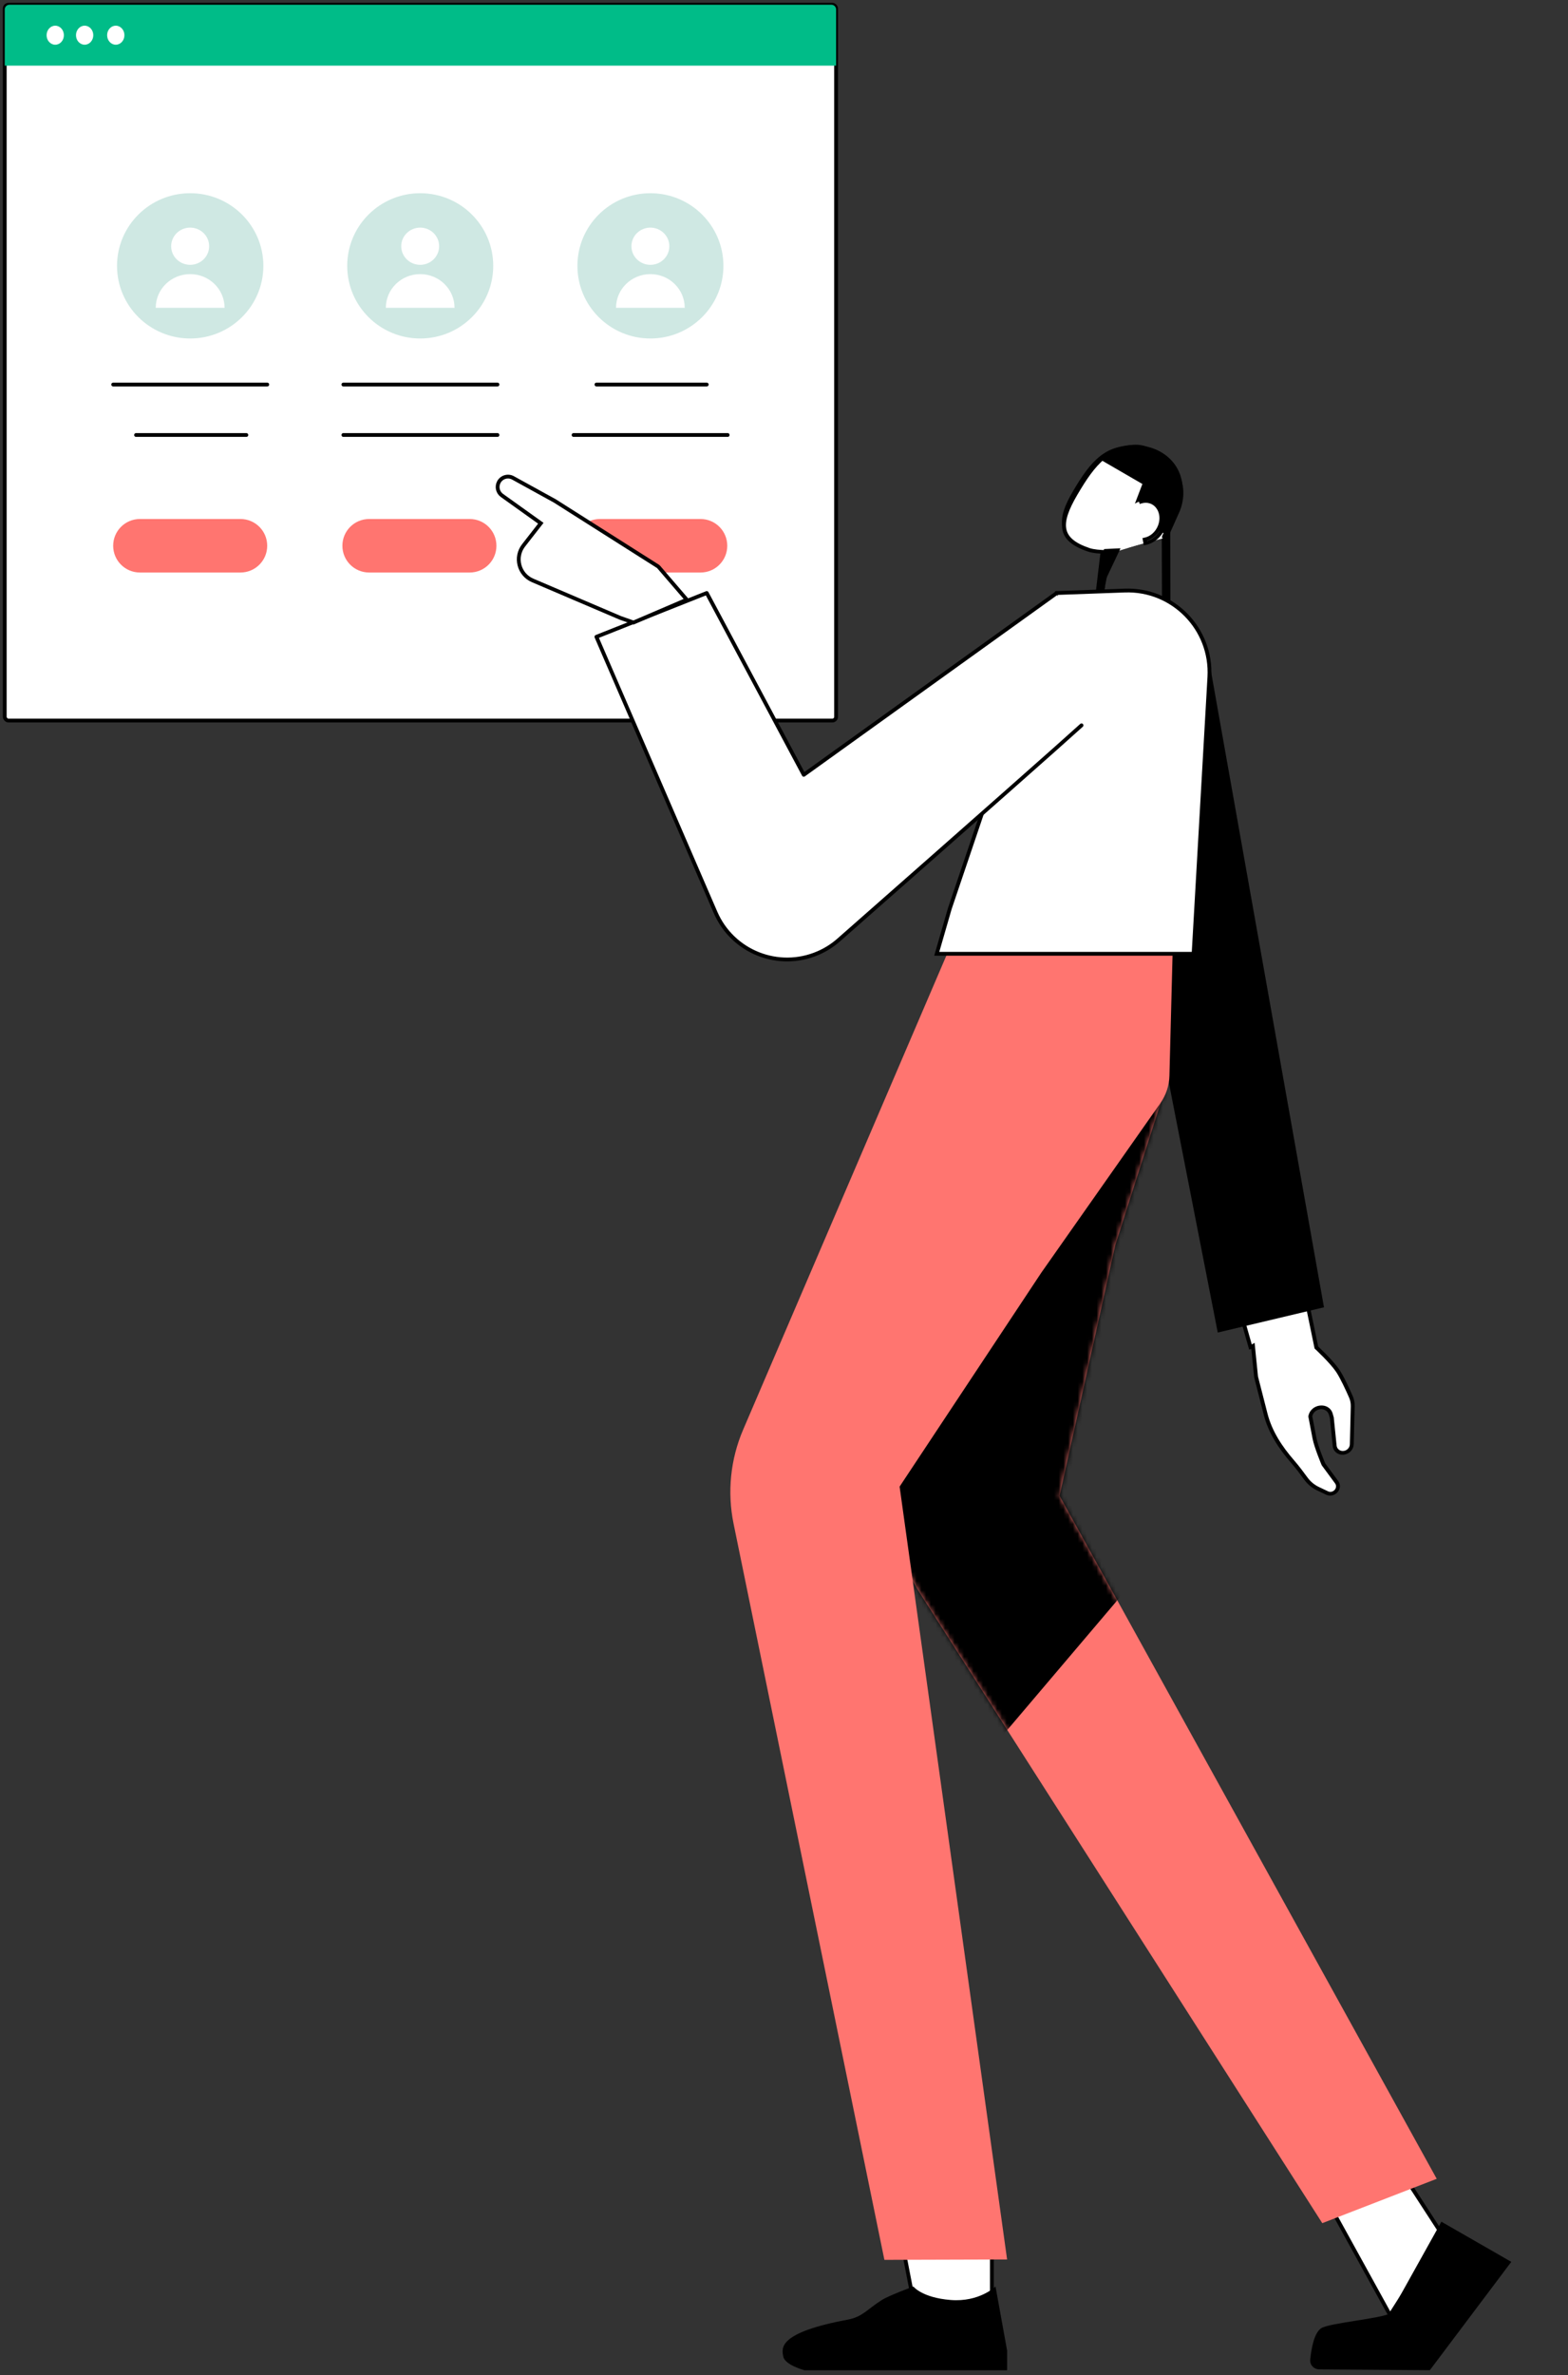 <svg width="331" height="501" viewBox="0 0 331 501" fill="none" xmlns="http://www.w3.org/2000/svg">
<rect x="0" y="0" width="331" height="501" fill="#333333" stroke="none"/>
<path fill-rule="evenodd" clip-rule="evenodd" d="M281.891 314.69C282.5 314.162 282.623 313.297 282.175 312.689L279.375 308.891C279.375 308.891 277.832 305.222 277.484 303.4C277.136 301.578 276.595 298.777 276.595 298.777C277.021 296.493 280.324 296.168 280.939 298.35L281.147 299.085L281.744 304.999C281.843 305.978 282.766 306.633 283.781 306.446C284.667 306.282 285.336 305.525 285.358 304.661L285.557 296.68C285.575 295.978 285.448 295.29 285.171 294.658C284.536 293.212 283.296 290.495 282.367 289.125C281.064 287.203 277.88 284.251 277.88 284.251L275.279 271.66L273.506 272.49L273.26 271.86L261.876 276.809L264.054 284.441C264.036 284.267 264.197 284.093 264.495 283.918L265.155 290.455L267.169 298.32C268.136 302.098 270.306 305.379 272.858 308.312C273.845 309.447 274.909 310.865 275.657 311.895C276.312 312.8 277.18 313.541 278.209 314.03L280.152 314.954C280.711 315.22 281.402 315.115 281.891 314.69ZM264.079 284.532L264.054 284.441C264.057 284.471 264.065 284.502 264.079 284.532Z" fill="white"/>
<path d="M282.175 312.689L282.512 312.447L282.512 312.447L282.175 312.689ZM281.891 314.69L282.153 314.977L282.153 314.977L281.891 314.69ZM279.375 308.891L279.038 309.133L279.013 309.099L278.996 309.059L279.375 308.891ZM277.484 303.4L277.885 303.306L277.484 303.4ZM276.595 298.777L276.194 298.873L276.18 298.802L276.194 298.731L276.595 298.777ZM280.939 298.35L281.334 298.225L280.939 298.35ZM281.147 299.085L281.541 298.959L281.549 298.99L281.553 299.023L281.147 299.085ZM281.744 304.999L281.338 305.061L281.744 304.999ZM283.781 306.446L283.834 306.834L283.834 306.834L283.781 306.446ZM285.358 304.661L284.95 304.675L284.95 304.675L285.358 304.661ZM285.557 296.68L285.965 296.666L285.965 296.666L285.557 296.68ZM285.171 294.658L284.794 294.831L285.171 294.658ZM282.367 289.125L282.021 289.355L282.021 289.355L282.367 289.125ZM277.88 284.251L277.589 284.544L277.503 284.465L277.48 284.351L277.88 284.251ZM275.279 271.66L275.12 271.306L275.583 271.09L275.68 271.56L275.279 271.66ZM273.506 272.49L273.665 272.844L273.27 273.029L273.123 272.649L273.506 272.49ZM273.26 271.86L273.112 271.501L273.499 271.333L273.643 271.701L273.26 271.86ZM261.876 276.809L261.483 276.935L261.387 276.598L261.728 276.45L261.876 276.809ZM264.495 283.918L264.3 283.584L264.842 283.266L264.901 283.856L264.495 283.918ZM265.155 290.455L264.758 290.572L264.751 290.545L264.748 290.517L265.155 290.455ZM267.169 298.32L267.565 298.203L267.169 298.32ZM272.858 308.312L272.539 308.577L272.858 308.312ZM275.657 311.895L275.318 312.135L275.318 312.135L275.657 311.895ZM278.209 314.03L278.406 313.673L278.209 314.03ZM280.152 314.954L279.955 315.311L280.152 314.954ZM264.079 284.532L264.473 284.406L263.706 284.713L264.079 284.532ZM282.512 312.447C283.078 313.215 282.923 314.309 282.153 314.977L281.629 314.404C282.077 314.015 282.167 313.378 281.838 312.931L282.512 312.447ZM279.712 308.649L282.512 312.447L281.838 312.931L279.038 309.133L279.712 308.649ZM277.885 303.306C278.053 304.182 278.515 305.527 278.945 306.674C279.158 307.244 279.361 307.756 279.51 308.127C279.585 308.312 279.646 308.461 279.689 308.564C279.71 308.616 279.727 308.656 279.738 308.683C279.743 308.696 279.748 308.707 279.751 308.713C279.752 308.717 279.753 308.719 279.754 308.721C279.754 308.722 279.754 308.722 279.755 308.723C279.755 308.723 279.755 308.723 279.755 308.723C279.755 308.723 279.755 308.723 279.755 308.723C279.755 308.723 279.755 308.723 279.375 308.891C278.996 309.059 278.996 309.059 278.996 309.059C278.996 309.059 278.996 309.059 278.996 309.059C278.996 309.058 278.996 309.058 278.996 309.058C278.995 309.057 278.995 309.057 278.995 309.056C278.994 309.054 278.993 309.051 278.991 309.048C278.988 309.041 278.984 309.03 278.978 309.016C278.967 308.988 278.95 308.948 278.928 308.895C278.885 308.791 278.823 308.639 278.747 308.452C278.596 308.078 278.391 307.559 278.175 306.983C277.747 305.84 277.263 304.44 277.082 303.494L277.885 303.306ZM276.595 298.777C276.997 298.682 276.997 298.682 276.997 298.682C276.997 298.682 276.997 298.682 276.997 298.683C276.997 298.683 276.997 298.683 276.997 298.683C276.997 298.683 276.997 298.684 276.997 298.684C276.997 298.686 276.998 298.688 276.998 298.691C276.999 298.696 277.001 298.704 277.003 298.714C277.007 298.735 277.013 298.766 277.021 298.806C277.036 298.886 277.058 299.003 277.087 299.149C277.143 299.44 277.221 299.847 277.31 300.311C277.489 301.239 277.711 302.394 277.885 303.306L277.082 303.494C276.908 302.584 276.686 301.428 276.508 300.5C276.418 300.037 276.34 299.63 276.284 299.339C276.256 299.193 276.233 299.077 276.218 298.996C276.21 298.956 276.204 298.925 276.2 298.904C276.198 298.894 276.197 298.886 276.196 298.881C276.195 298.878 276.195 298.876 276.194 298.875C276.194 298.874 276.194 298.873 276.194 298.873C276.194 298.873 276.194 298.873 276.194 298.873C276.194 298.873 276.194 298.873 276.194 298.873C276.194 298.873 276.194 298.873 276.595 298.777ZM280.545 298.476C280.042 296.692 277.344 296.959 276.997 298.824L276.194 298.731C276.697 296.027 280.605 295.643 281.334 298.225L280.545 298.476ZM280.752 299.21L280.545 298.476L281.334 298.225L281.541 298.959L280.752 299.21ZM281.338 305.061L280.74 299.147L281.553 299.023L282.151 304.937L281.338 305.061ZM283.834 306.834C282.59 307.063 281.459 306.26 281.338 305.061L282.151 304.937C282.227 305.695 282.942 306.203 283.729 306.058L283.834 306.834ZM285.766 304.646C285.74 305.705 284.919 306.634 283.834 306.834L283.729 306.058C284.415 305.931 284.933 305.344 284.95 304.675L285.766 304.646ZM285.965 296.666L285.766 304.646L284.95 304.675L285.15 296.695L285.965 296.666ZM285.548 294.485C285.848 295.168 285.984 295.912 285.965 296.666L285.15 296.695C285.166 296.045 285.048 295.411 284.794 294.831L285.548 294.485ZM282.712 288.895C283.663 290.297 284.916 293.046 285.548 294.485L284.794 294.831C284.155 293.377 282.928 290.693 282.021 289.355L282.712 288.895ZM277.88 284.251C278.172 283.958 278.172 283.958 278.172 283.958C278.172 283.958 278.172 283.958 278.172 283.958C278.172 283.958 278.172 283.958 278.172 283.958C278.173 283.959 278.173 283.959 278.174 283.96C278.176 283.962 278.178 283.964 278.181 283.967C278.188 283.973 278.197 283.981 278.209 283.992C278.233 284.015 278.268 284.048 278.313 284.09C278.404 284.176 278.534 284.299 278.694 284.454C279.015 284.762 279.457 285.194 279.939 285.686C280.898 286.665 282.041 287.904 282.712 288.895L282.021 289.355C281.39 288.424 280.289 287.226 279.331 286.248C278.855 285.762 278.419 285.336 278.102 285.031C277.943 284.878 277.815 284.756 277.726 284.672C277.681 284.631 277.647 284.598 277.624 284.577C277.612 284.566 277.603 284.557 277.597 284.552C277.594 284.549 277.592 284.547 277.591 284.546C277.59 284.545 277.589 284.545 277.589 284.544C277.589 284.544 277.589 284.544 277.589 284.544C277.589 284.544 277.589 284.544 277.589 284.544C277.589 284.544 277.589 284.544 277.88 284.251ZM275.68 271.56L278.281 284.151L277.48 284.351L274.879 271.76L275.68 271.56ZM273.346 272.137L275.12 271.306L275.439 272.014L273.665 272.844L273.346 272.137ZM273.643 271.701L273.889 272.332L273.123 272.649L272.877 272.018L273.643 271.701ZM261.728 276.45L273.112 271.501L273.408 272.219L262.024 277.167L261.728 276.45ZM263.66 284.567L261.483 276.935L262.27 276.682L264.447 284.315L263.66 284.567ZM264.691 284.253C264.561 284.329 264.493 284.387 264.462 284.423C264.435 284.454 264.465 284.433 264.46 284.378L263.647 284.504C263.624 284.276 263.726 284.081 263.85 283.938C263.97 283.799 264.131 283.683 264.3 283.584L264.691 284.253ZM264.748 290.517L264.089 283.98L264.901 283.856L265.561 290.393L264.748 290.517ZM266.772 298.437L264.758 290.572L265.551 290.338L267.565 298.203L266.772 298.437ZM272.539 308.577C269.969 305.623 267.759 302.292 266.772 298.437L267.565 298.203C268.513 301.904 270.643 305.135 273.177 308.047L272.539 308.577ZM275.318 312.135C274.572 311.107 273.516 309.699 272.539 308.577L273.177 308.047C274.175 309.194 275.246 310.622 275.995 311.656L275.318 312.135ZM278.011 314.387C276.922 313.869 276.007 313.086 275.318 312.135L275.995 311.656C276.617 312.514 277.437 313.213 278.406 313.673L278.011 314.387ZM279.955 315.311L278.011 314.387L278.406 313.673L280.35 314.598L279.955 315.311ZM282.153 314.977C281.535 315.514 280.661 315.647 279.955 315.311L280.35 314.598C280.761 314.793 281.269 314.716 281.629 314.404L282.153 314.977ZM263.686 284.658L263.66 284.567L264.447 284.315L264.473 284.406L263.686 284.658ZM264.46 284.378C264.458 284.364 264.454 284.354 264.453 284.351L263.706 284.713C263.676 284.649 263.655 284.579 263.647 284.504L264.46 284.378Z" fill="black"/>
<path fill-rule="evenodd" clip-rule="evenodd" d="M230.413 144.949L257.064 281.097L279.486 275.774L255.414 140.355C255.414 140.355 252.337 131.845 243.279 133.664C234.221 135.484 230.413 144.949 230.413 144.949Z" fill="black"/>
<path fill-rule="evenodd" clip-rule="evenodd" d="M294.365 455.855L304.367 471.252L293.445 488.372L279.872 463.754L294.365 455.855Z" fill="white" stroke="black" stroke-width="0.803" stroke-linecap="round"/>
<path fill-rule="evenodd" clip-rule="evenodd" d="M209.383 476.711V486.349L193.319 487.956L190.508 473.498" fill="white"/>
<path d="M209.383 476.711V486.349L193.319 487.956L190.508 473.498" stroke="black" stroke-width="0.803" stroke-linecap="round"/>
<path fill-rule="evenodd" clip-rule="evenodd" d="M246.339 228.509L235.428 262.688L223.674 315.538L303.285 459.616L279.13 468.971L194.044 335.854C190.203 329.845 188.39 322.762 188.873 315.646L194.934 226.3L246.339 228.509Z" fill="#FF7570"/>
<mask id="mask0" mask-type="alpha" maskUnits="userSpaceOnUse" x="188" y="226" width="116" height="243">
<path fill-rule="evenodd" clip-rule="evenodd" d="M246.339 228.509L235.428 262.688L223.674 315.538L303.285 459.616L279.13 468.971L194.044 335.854C190.203 329.845 188.39 322.762 188.873 315.646L194.934 226.3L246.339 228.509Z" fill="white"/>
</mask>
<g mask="url(#mask0)">
<path fill-rule="evenodd" clip-rule="evenodd" d="M252 221.479L240.153 332.521L207.422 371.075L212.643 390.954L183.126 310.634L252 221.479Z" fill="black"/>
</g>
<path fill-rule="evenodd" clip-rule="evenodd" d="M233.723 116.383L232.681 125.139L231.882 125.058L232.924 116.302L233.723 116.383ZM245.869 127.584L245.806 109.331L246.613 109.306L246.676 128.02L246.678 128.481L246.217 128.43L232.035 126.843L232.147 126.048L245.869 127.584Z" fill="white"/>
<path d="M232.681 125.139L232.625 125.536L233.034 125.578L233.083 125.17L232.681 125.139ZM233.723 116.383L234.124 116.414L234.17 116.025L233.78 115.986L233.723 116.383ZM231.882 125.058L231.481 125.026L231.435 125.415L231.825 125.455L231.882 125.058ZM232.924 116.302L232.98 115.904L232.571 115.863L232.523 116.27L232.924 116.302ZM245.806 109.331L245.809 108.931L245.401 108.944L245.402 109.348L245.806 109.331ZM245.869 127.584L245.808 127.98L246.274 128.032L246.273 127.567L245.869 127.584ZM246.613 109.306L247.016 109.289L247.015 108.894L246.616 108.906L246.613 109.306ZM246.676 128.02L246.273 128.037L246.676 128.02ZM246.678 128.481L246.617 128.878L247.084 128.93L247.082 128.464L246.678 128.481ZM246.217 128.43L246.156 128.827L246.217 128.43ZM232.035 126.843L231.635 126.803L231.579 127.196L231.974 127.24L232.035 126.843ZM232.147 126.048L232.208 125.652L231.804 125.606L231.747 126.008L232.147 126.048ZM233.083 125.17L234.124 116.414L233.322 116.351L232.28 125.108L233.083 125.17ZM231.825 125.455L232.625 125.536L232.738 124.742L231.939 124.661L231.825 125.455ZM232.523 116.27L231.481 125.026L232.283 125.089L233.325 116.333L232.523 116.27ZM233.78 115.986L232.98 115.904L232.867 116.699L233.666 116.78L233.78 115.986ZM245.402 109.348L245.465 127.6L246.273 127.567L246.21 109.314L245.402 109.348ZM246.616 108.906L245.809 108.931L245.803 109.73L246.609 109.705L246.616 108.906ZM247.08 128.003L247.016 109.289L246.209 109.322L246.273 128.037L247.08 128.003ZM247.082 128.464L247.08 128.003L246.273 128.037L246.274 128.498L247.082 128.464ZM246.156 128.827L246.617 128.878L246.739 128.085L246.278 128.033L246.156 128.827ZM231.974 127.24L246.156 128.827L246.278 128.033L232.095 126.446L231.974 127.24ZM231.747 126.008L231.635 126.803L232.434 126.883L232.547 126.089L231.747 126.008ZM245.929 127.187L232.208 125.652L232.086 126.445L245.808 127.98L245.929 127.187Z" fill="black"/>
<path fill-rule="evenodd" clip-rule="evenodd" d="M233.552 116.293L232.511 125.05L231.712 124.968L232.753 116.212L233.552 116.293ZM246.44 108.534L246.442 109.216L246.505 127.931L246.507 128.392L246.046 128.34L231.864 126.754L231.443 126.707L231.524 126.291L233.488 116.305L233.524 116.123L233.685 116.028L245.841 108.886L246.44 108.534ZM234.244 116.618L232.397 126.006L245.698 127.494L245.638 109.923L234.244 116.618Z" fill="white"/>
<path d="M232.511 125.05L232.454 125.447L232.863 125.488L232.912 125.081L232.511 125.05ZM233.552 116.293L233.953 116.325L234 115.936L233.609 115.896L233.552 116.293ZM231.712 124.968L231.31 124.937L231.264 125.326L231.655 125.366L231.712 124.968ZM232.753 116.212L232.81 115.815L232.4 115.773L232.352 116.181L232.753 116.212ZM246.442 109.216L246.038 109.233L246.038 109.233L246.442 109.216ZM246.44 108.534L246.843 108.517L246.841 107.842L246.243 108.193L246.44 108.534ZM246.505 127.931L246.909 127.914L246.505 127.931ZM246.507 128.392L246.446 128.789L246.912 128.841L246.911 128.375L246.507 128.392ZM246.046 128.34L246.107 127.944L246.107 127.944L246.046 128.34ZM231.864 126.754L231.925 126.357L231.925 126.357L231.864 126.754ZM231.443 126.707L231.046 126.646L230.965 127.057L231.382 127.104L231.443 126.707ZM231.524 126.291L231.921 126.352L231.524 126.291ZM233.488 116.305L233.092 116.244L233.488 116.305ZM233.524 116.123L233.328 115.782L233.164 115.878L233.127 116.062L233.524 116.123ZM233.685 116.028L233.882 116.369L233.685 116.028ZM245.841 108.886L245.644 108.545L245.644 108.545L245.841 108.886ZM232.397 126.006L232.001 125.945L231.92 126.357L232.337 126.403L232.397 126.006ZM234.244 116.618L234.047 116.277L233.883 116.374L233.847 116.557L234.244 116.618ZM245.698 127.494L245.637 127.891L246.103 127.943L246.101 127.477L245.698 127.494ZM245.638 109.923L246.042 109.906L246.04 109.231L245.442 109.582L245.638 109.923ZM232.912 125.081L233.953 116.325L233.151 116.262L232.11 125.018L232.912 125.081ZM231.655 125.366L232.454 125.447L232.567 124.652L231.768 124.571L231.655 125.366ZM232.352 116.181L231.31 124.937L232.113 125L233.154 116.243L232.352 116.181ZM233.609 115.896L232.81 115.815L232.696 116.609L233.495 116.691L233.609 115.896ZM246.846 109.199L246.843 108.517L246.036 108.551L246.038 109.233L246.846 109.199ZM246.909 127.914L246.846 109.199L246.038 109.233L246.102 127.948L246.909 127.914ZM246.911 128.375L246.909 127.914L246.102 127.948L246.103 128.409L246.911 128.375ZM245.985 128.737L246.446 128.789L246.568 127.995L246.107 127.944L245.985 128.737ZM231.803 127.151L245.985 128.737L246.107 127.944L231.925 126.357L231.803 127.151ZM231.382 127.104L231.803 127.151L231.925 126.357L231.503 126.31L231.382 127.104ZM231.128 126.229L231.046 126.646L231.839 126.768L231.921 126.352L231.128 126.229ZM233.092 116.244L231.128 126.229L231.921 126.352L233.884 116.366L233.092 116.244ZM233.127 116.062L233.092 116.244L233.884 116.366L233.92 116.185L233.127 116.062ZM233.489 115.687L233.328 115.782L233.72 116.464L233.882 116.369L233.489 115.687ZM245.644 108.545L233.489 115.687L233.882 116.369L246.037 109.227L245.644 108.545ZM246.243 108.193L245.644 108.545L246.037 109.227L246.636 108.875L246.243 108.193ZM232.794 126.068L234.64 116.68L233.847 116.557L232.001 125.945L232.794 126.068ZM245.758 127.097L232.458 125.61L232.337 126.403L245.637 127.891L245.758 127.097ZM245.234 109.94L245.294 127.511L246.101 127.477L246.042 109.906L245.234 109.94ZM234.44 116.96L245.834 110.264L245.442 109.582L234.047 116.277L234.44 116.96Z" fill="black"/>
<path fill-rule="evenodd" clip-rule="evenodd" d="M246.117 113.397L248.731 107.527C251.059 101.31 247.033 95.739 240.676 94.672C233.776 93.514 230.49 97.647 226.897 103.741C223.305 109.835 223.558 113.111 230.03 115.466C232.09 116.216 235.901 116.102 235.901 116.102" fill="white"/>
<path d="M246.117 113.397L248.731 107.527C251.059 101.31 247.033 95.739 240.676 94.672C233.776 93.514 230.49 97.647 226.897 103.741C223.305 109.835 223.558 113.111 230.03 115.466C232.09 116.216 235.901 116.102 235.901 116.102" stroke="black" stroke-width="0.803" stroke-linecap="round"/>
<path fill-rule="evenodd" clip-rule="evenodd" d="M240.654 105.066C241.483 104.815 242.367 104.803 243.207 105.089C245.563 105.89 246.575 108.655 245.616 111.188C244.939 112.978 243.443 114.249 241.792 114.576L241.65 113.8C242.993 113.534 244.271 112.48 244.857 110.93C245.698 108.71 244.765 106.464 242.924 105.837C242.258 105.611 241.551 105.618 240.875 105.822L240.654 105.066ZM245.689 113.234L248.449 107.16C250.94 100.745 247.157 95.236 240.935 94.401C234.183 93.495 230.817 97.828 227.086 104.168C223.355 110.508 223.499 113.83 229.792 115.971C231.796 116.653 235.549 116.387 235.549 116.387" fill="white"/>
<path d="M243.207 105.089L243.372 104.722L243.207 105.089ZM240.654 105.066L240.554 104.696L240.145 104.819L240.255 105.193L240.654 105.066ZM241.792 114.576L241.384 114.668L241.451 115.035L241.849 114.956L241.792 114.576ZM241.65 113.8L241.594 113.419L241.172 113.503L241.243 113.892L241.65 113.8ZM242.924 105.837L242.759 106.205L242.924 105.837ZM240.875 105.822L240.476 105.95L240.581 106.311L240.975 106.192L240.875 105.822ZM245.311 113.103C245.219 113.306 245.313 113.528 245.523 113.6C245.732 113.672 245.976 113.567 246.068 113.364L245.311 113.103ZM248.449 107.16L248.828 107.291L248.833 107.28L248.837 107.27L248.449 107.16ZM240.935 94.401L241.023 94.016L240.935 94.401ZM235.551 116.775C235.779 116.759 235.964 116.572 235.963 116.358C235.962 116.143 235.776 115.983 235.548 115.999L235.551 116.775ZM243.372 104.722C242.445 104.406 241.467 104.42 240.554 104.696L240.754 105.435C241.499 105.211 242.29 105.2 243.042 105.456L243.372 104.722ZM246.005 111.295C247.02 108.611 245.973 105.606 243.372 104.722L243.042 105.456C245.153 106.174 246.129 108.699 245.228 111.082L246.005 111.295ZM241.849 114.956C243.671 114.595 245.282 113.204 246.005 111.295L245.228 111.082C244.596 112.751 243.215 113.902 241.735 114.195L241.849 114.956ZM241.243 113.892L241.384 114.668L242.2 114.483L242.058 113.707L241.243 113.892ZM244.469 110.824C243.928 112.253 242.766 113.187 241.594 113.419L241.707 114.18C243.221 113.881 244.614 112.707 245.246 111.037L244.469 110.824ZM242.759 106.205C244.358 106.748 245.251 108.757 244.469 110.824L245.246 111.037C246.144 108.663 245.173 106.179 243.089 105.47L242.759 106.205ZM240.975 106.192C241.567 106.013 242.18 106.008 242.759 106.205L243.089 105.47C242.336 105.214 241.535 105.222 240.775 105.452L240.975 106.192ZM240.255 105.193L240.476 105.95L241.275 105.694L241.054 104.938L240.255 105.193ZM246.068 113.364L248.828 107.291L248.071 107.029L245.311 113.103L246.068 113.364ZM248.837 107.27C251.418 100.621 247.485 94.883 241.023 94.016L240.848 94.787C246.83 95.589 250.462 100.869 248.062 107.05L248.837 107.27ZM241.023 94.016C237.527 93.546 234.87 94.438 232.619 96.282C230.399 98.1 228.591 100.831 226.727 103.999L227.445 104.337C229.311 101.165 231.052 98.56 233.136 96.853C235.189 95.171 237.592 94.349 240.848 94.787L241.023 94.016ZM226.727 103.999C224.861 107.171 223.889 109.701 224.273 111.738C224.665 113.822 226.437 115.253 229.627 116.338L229.957 115.604C226.853 114.548 225.408 113.248 225.088 111.55C224.759 109.806 225.581 107.505 227.445 104.337L226.727 103.999ZM229.627 116.338C230.695 116.702 232.192 116.805 233.385 116.824C233.989 116.833 234.529 116.821 234.918 116.807C235.113 116.8 235.27 116.792 235.379 116.786C235.433 116.783 235.476 116.78 235.505 116.778C235.519 116.777 235.53 116.776 235.538 116.776C235.542 116.776 235.545 116.775 235.547 116.775C235.548 116.775 235.549 116.775 235.549 116.775C235.55 116.775 235.55 116.775 235.55 116.775C235.55 116.775 235.55 116.775 235.55 116.775C235.55 116.775 235.551 116.775 235.549 116.387C235.548 115.999 235.548 115.999 235.548 115.999C235.548 115.999 235.548 115.999 235.548 115.999C235.548 115.999 235.548 115.999 235.547 115.999C235.547 115.999 235.547 115.999 235.546 115.999C235.544 115.999 235.542 115.999 235.538 116C235.532 116 235.522 116.001 235.508 116.002C235.481 116.003 235.441 116.006 235.389 116.009C235.285 116.014 235.133 116.022 234.945 116.029C234.567 116.043 234.043 116.055 233.459 116.046C232.274 116.027 230.893 115.923 229.957 115.604L229.627 116.338Z" fill="black"/>
<path fill-rule="evenodd" clip-rule="evenodd" d="M239.574 106.245L241.156 102.096L232.034 96.811C232.034 96.811 233.797 95.611 234.674 95.187C239.502 92.851 241.831 94.072 242.968 94.667C243.03 94.7 243.089 94.731 243.144 94.759C245.76 96.093 247.234 97.7 247.234 97.7C247.234 97.7 247.276 98.192 249.071 100.963C250.865 103.735 246.348 112.747 246.348 112.747L244.39 111.89L244.213 111.863C244.489 111.52 244.716 111.128 244.88 110.694C245.654 108.65 244.719 106.46 242.791 105.805C241.702 105.434 240.528 105.632 239.574 106.245Z" fill="black"/>
<path fill-rule="evenodd" clip-rule="evenodd" d="M236.538 115.658L232.799 123.555L232.188 123.357L233.058 115.827L236.538 115.658Z" fill="black"/>
<path fill-rule="evenodd" clip-rule="evenodd" d="M247.529 201.201L246.861 226.96C246.808 229.016 246.148 231.011 244.965 232.694L219.818 268.469L189.905 313.596L212.596 476.635L186.693 476.712L154.856 321.421C153.49 314.758 154.195 307.837 156.876 301.586L199.939 201.201H247.529Z" fill="#FF7570"/>
<path fill-rule="evenodd" clip-rule="evenodd" d="M255.297 142.82C255.877 132.664 247.598 124.21 237.432 124.577L223.046 125.097L200.508 191.644L197.745 201.2L251.961 201.2L255.297 142.82Z" fill="white" stroke="black" stroke-width="0.803" stroke-linecap="round"/>
<path fill-rule="evenodd" clip-rule="evenodd" d="M210.147 482.334L212.596 495.842V500.004H199.889H189.508H169.82C169.82 500.004 165.692 498.907 165.346 497.109C165 495.31 164.182 492.083 178.948 489.326C182.075 488.742 182.987 487.192 186.157 485.177C187.569 484.28 192.809 482.334 192.809 482.334C192.809 482.334 194.603 484.689 200.672 485.177C206.74 485.666 210.147 482.334 210.147 482.334Z" fill="black"/>
<path fill-rule="evenodd" clip-rule="evenodd" d="M276.584 497.785C276.477 498.895 277.367 499.81 278.482 499.818L301.831 499.991L319.028 477.133L304.275 468.667L293.527 487.943C291.873 489.092 280.522 490.007 278.868 491.156C277.363 492.202 276.796 495.574 276.584 497.785Z" fill="black"/>
<rect x="1" y="1" width="175.499" height="151.002" rx="0.803" fill="white" stroke="black" stroke-width="0.803" stroke-linecap="round"/>
<path d="M1 2C1 1.448 1.448 1 2 1H175.499C176.052 1 176.499 1.448 176.499 2V13.851H1V2Z" fill="#00BC88"/>
<path fill-rule="evenodd" clip-rule="evenodd" d="M17.867 9.434C18.875 9.434 19.693 8.535 19.693 7.426C19.693 6.317 18.875 5.418 17.867 5.418C16.859 5.418 16.042 6.317 16.042 7.426C16.042 8.535 16.859 9.434 17.867 9.434ZM11.661 9.436C12.669 9.436 13.486 8.537 13.486 7.428C13.486 6.319 12.669 5.42 11.661 5.42C10.652 5.42 9.835 6.319 9.835 7.428C9.835 8.537 10.652 9.436 11.661 9.436ZM26.264 7.426C26.264 8.535 25.447 9.434 24.439 9.434C23.431 9.434 22.613 8.535 22.613 7.426C22.613 6.317 23.431 5.418 24.439 5.418C25.447 5.418 26.264 6.317 26.264 7.426Z" fill="white"/>
<path fill-rule="evenodd" clip-rule="evenodd" d="M223.086 125.095L169.672 163.448L149.191 125.095L125.898 134.332L151.047 192.471C154.657 200.817 164.35 204.656 172.696 201.046C174.277 200.362 175.741 199.434 177.035 198.296C207.338 171.638 224.428 156.542 228.306 153.006" fill="white"/>
<path d="M223.086 125.095L169.672 163.448L149.191 125.095L125.898 134.332L151.047 192.471C154.657 200.817 164.35 204.656 172.696 201.046C174.277 200.362 175.741 199.434 177.035 198.296C207.338 171.638 224.428 156.542 228.306 153.006" stroke="black" stroke-width="0.803" stroke-linecap="round" stroke-linejoin="round"/>
<path fill-rule="evenodd" clip-rule="evenodd" d="M40.149 71.404C48.679 71.404 55.594 64.543 55.594 56.081C55.594 47.618 48.679 40.758 40.149 40.758C31.619 40.758 24.704 47.618 24.704 56.081C24.704 64.543 31.619 71.404 40.149 71.404Z" fill="#CFE8E3"/>
<path fill-rule="evenodd" clip-rule="evenodd" d="M44.15 51.94C44.15 54.107 42.355 55.863 40.141 55.863C37.927 55.863 36.132 54.107 36.132 51.94C36.132 49.773 37.927 48.017 40.141 48.017C42.355 48.017 44.15 49.773 44.15 51.94ZM32.875 64.936C32.875 61.008 36.128 57.825 40.141 57.825C44.154 57.825 47.407 61.008 47.407 64.936H32.875Z" fill="white"/>
<g clip-path="url(#clip0)">
<g clip-path="url(#clip1)">
<path fill-rule="evenodd" clip-rule="evenodd" d="M23.891 115.127C23.891 112.009 26.419 109.482 29.537 109.482H50.762C53.88 109.482 56.407 112.009 56.407 115.127C56.407 118.245 53.88 120.772 50.762 120.772H29.537C26.419 120.772 23.891 118.245 23.891 115.127ZM72.278 115.128C72.278 112.01 74.805 109.483 77.923 109.483H99.149C102.266 109.483 104.794 112.01 104.794 115.128C104.794 118.246 102.266 120.773 99.149 120.773H77.923C74.805 120.773 72.278 118.246 72.278 115.128ZM126.652 109.483C123.535 109.483 121.007 112.01 121.007 115.128C121.007 118.246 123.535 120.773 126.652 120.773H147.878C150.996 120.773 153.523 118.246 153.523 115.128C153.523 112.01 150.996 109.483 147.878 109.483H126.652Z" fill="#FF7570"/>
</g>
</g>
<path fill-rule="evenodd" clip-rule="evenodd" d="M88.707 71.404C97.219 71.404 104.119 64.544 104.119 56.081C104.119 47.619 97.219 40.759 88.707 40.759C80.196 40.759 73.296 47.619 73.296 56.081C73.296 64.544 80.196 71.404 88.707 71.404Z" fill="#CFE8E3"/>
<path fill-rule="evenodd" clip-rule="evenodd" d="M92.699 51.94C92.699 54.107 90.908 55.864 88.699 55.864C86.49 55.864 84.699 54.107 84.699 51.94C84.699 49.774 86.49 48.017 88.699 48.017C90.908 48.017 92.699 49.774 92.699 51.94ZM81.449 64.936C81.449 61.009 84.695 57.825 88.699 57.825C92.703 57.825 95.949 61.009 95.949 64.936H81.449Z" fill="white"/>
<path fill-rule="evenodd" clip-rule="evenodd" d="M137.301 71.404C145.812 71.404 152.712 64.544 152.712 56.081C152.712 47.619 145.812 40.759 137.301 40.759C128.789 40.759 121.89 47.619 121.89 56.081C121.89 64.544 128.789 71.404 137.301 71.404Z" fill="#CFE8E3"/>
<path fill-rule="evenodd" clip-rule="evenodd" d="M141.293 51.94C141.293 54.107 139.502 55.864 137.293 55.864C135.084 55.864 133.293 54.107 133.293 51.94C133.293 49.774 135.084 48.017 137.293 48.017C139.502 48.017 141.293 49.774 141.293 51.94ZM130.042 64.936C130.042 61.009 133.288 57.825 137.293 57.825C141.297 57.825 144.543 61.009 144.543 64.936H130.042Z" fill="white"/>
<path fill-rule="evenodd" clip-rule="evenodd" d="M23.891 81.12H56.421H23.891Z" fill="white"/>
<path d="M23.891 81.12H56.421" stroke="black" stroke-width="0.803" stroke-linecap="round"/>
<path fill-rule="evenodd" clip-rule="evenodd" d="M72.485 81.12H105.014H72.485Z" fill="white"/>
<path d="M72.485 81.12H105.014" stroke="black" stroke-width="0.803" stroke-linecap="round"/>
<path fill-rule="evenodd" clip-rule="evenodd" d="M28.722 91.762H52.003H28.722Z" fill="white"/>
<path d="M28.722 91.762H52.003" stroke="black" stroke-width="0.803" stroke-linecap="round"/>
<path fill-rule="evenodd" clip-rule="evenodd" d="M72.485 91.762H105.014H72.485Z" fill="white"/>
<path d="M72.485 91.762H105.014" stroke="black" stroke-width="0.803" stroke-linecap="round"/>
<path fill-rule="evenodd" clip-rule="evenodd" d="M125.909 81.12H149.19H125.909Z" fill="white"/>
<path d="M125.909 81.12H149.19" stroke="black" stroke-width="0.803" stroke-linecap="round"/>
<path fill-rule="evenodd" clip-rule="evenodd" d="M117.112 105.664L108.295 100.81C107.223 100.22 105.876 100.622 105.301 101.702C104.785 102.673 105.067 103.877 105.962 104.516L114.165 110.38L110.529 115.042C108.583 117.536 109.527 121.196 112.436 122.438L130.955 130.344L133.729 131.319L144.974 126.5L139.049 119.613C138.998 119.553 138.937 119.5 138.87 119.458L117.112 105.664Z" fill="white" stroke="black" stroke-width="0.803" stroke-linecap="round"/>
<path fill-rule="evenodd" clip-rule="evenodd" d="M121.078 91.762H153.608H121.078Z" fill="white"/>
<path d="M121.078 91.762H153.608" stroke="black" stroke-width="0.803" stroke-linecap="round"/>
<defs>
<clipPath id="clip0">
<rect width="129.717" height="11.646" fill="white" transform="translate(23.891 109.299)"/>
</clipPath>
<clipPath id="clip1">
<rect width="129.717" height="11.646" fill="white" transform="translate(23.891 109.299)"/>
</clipPath>
</defs>
</svg>
